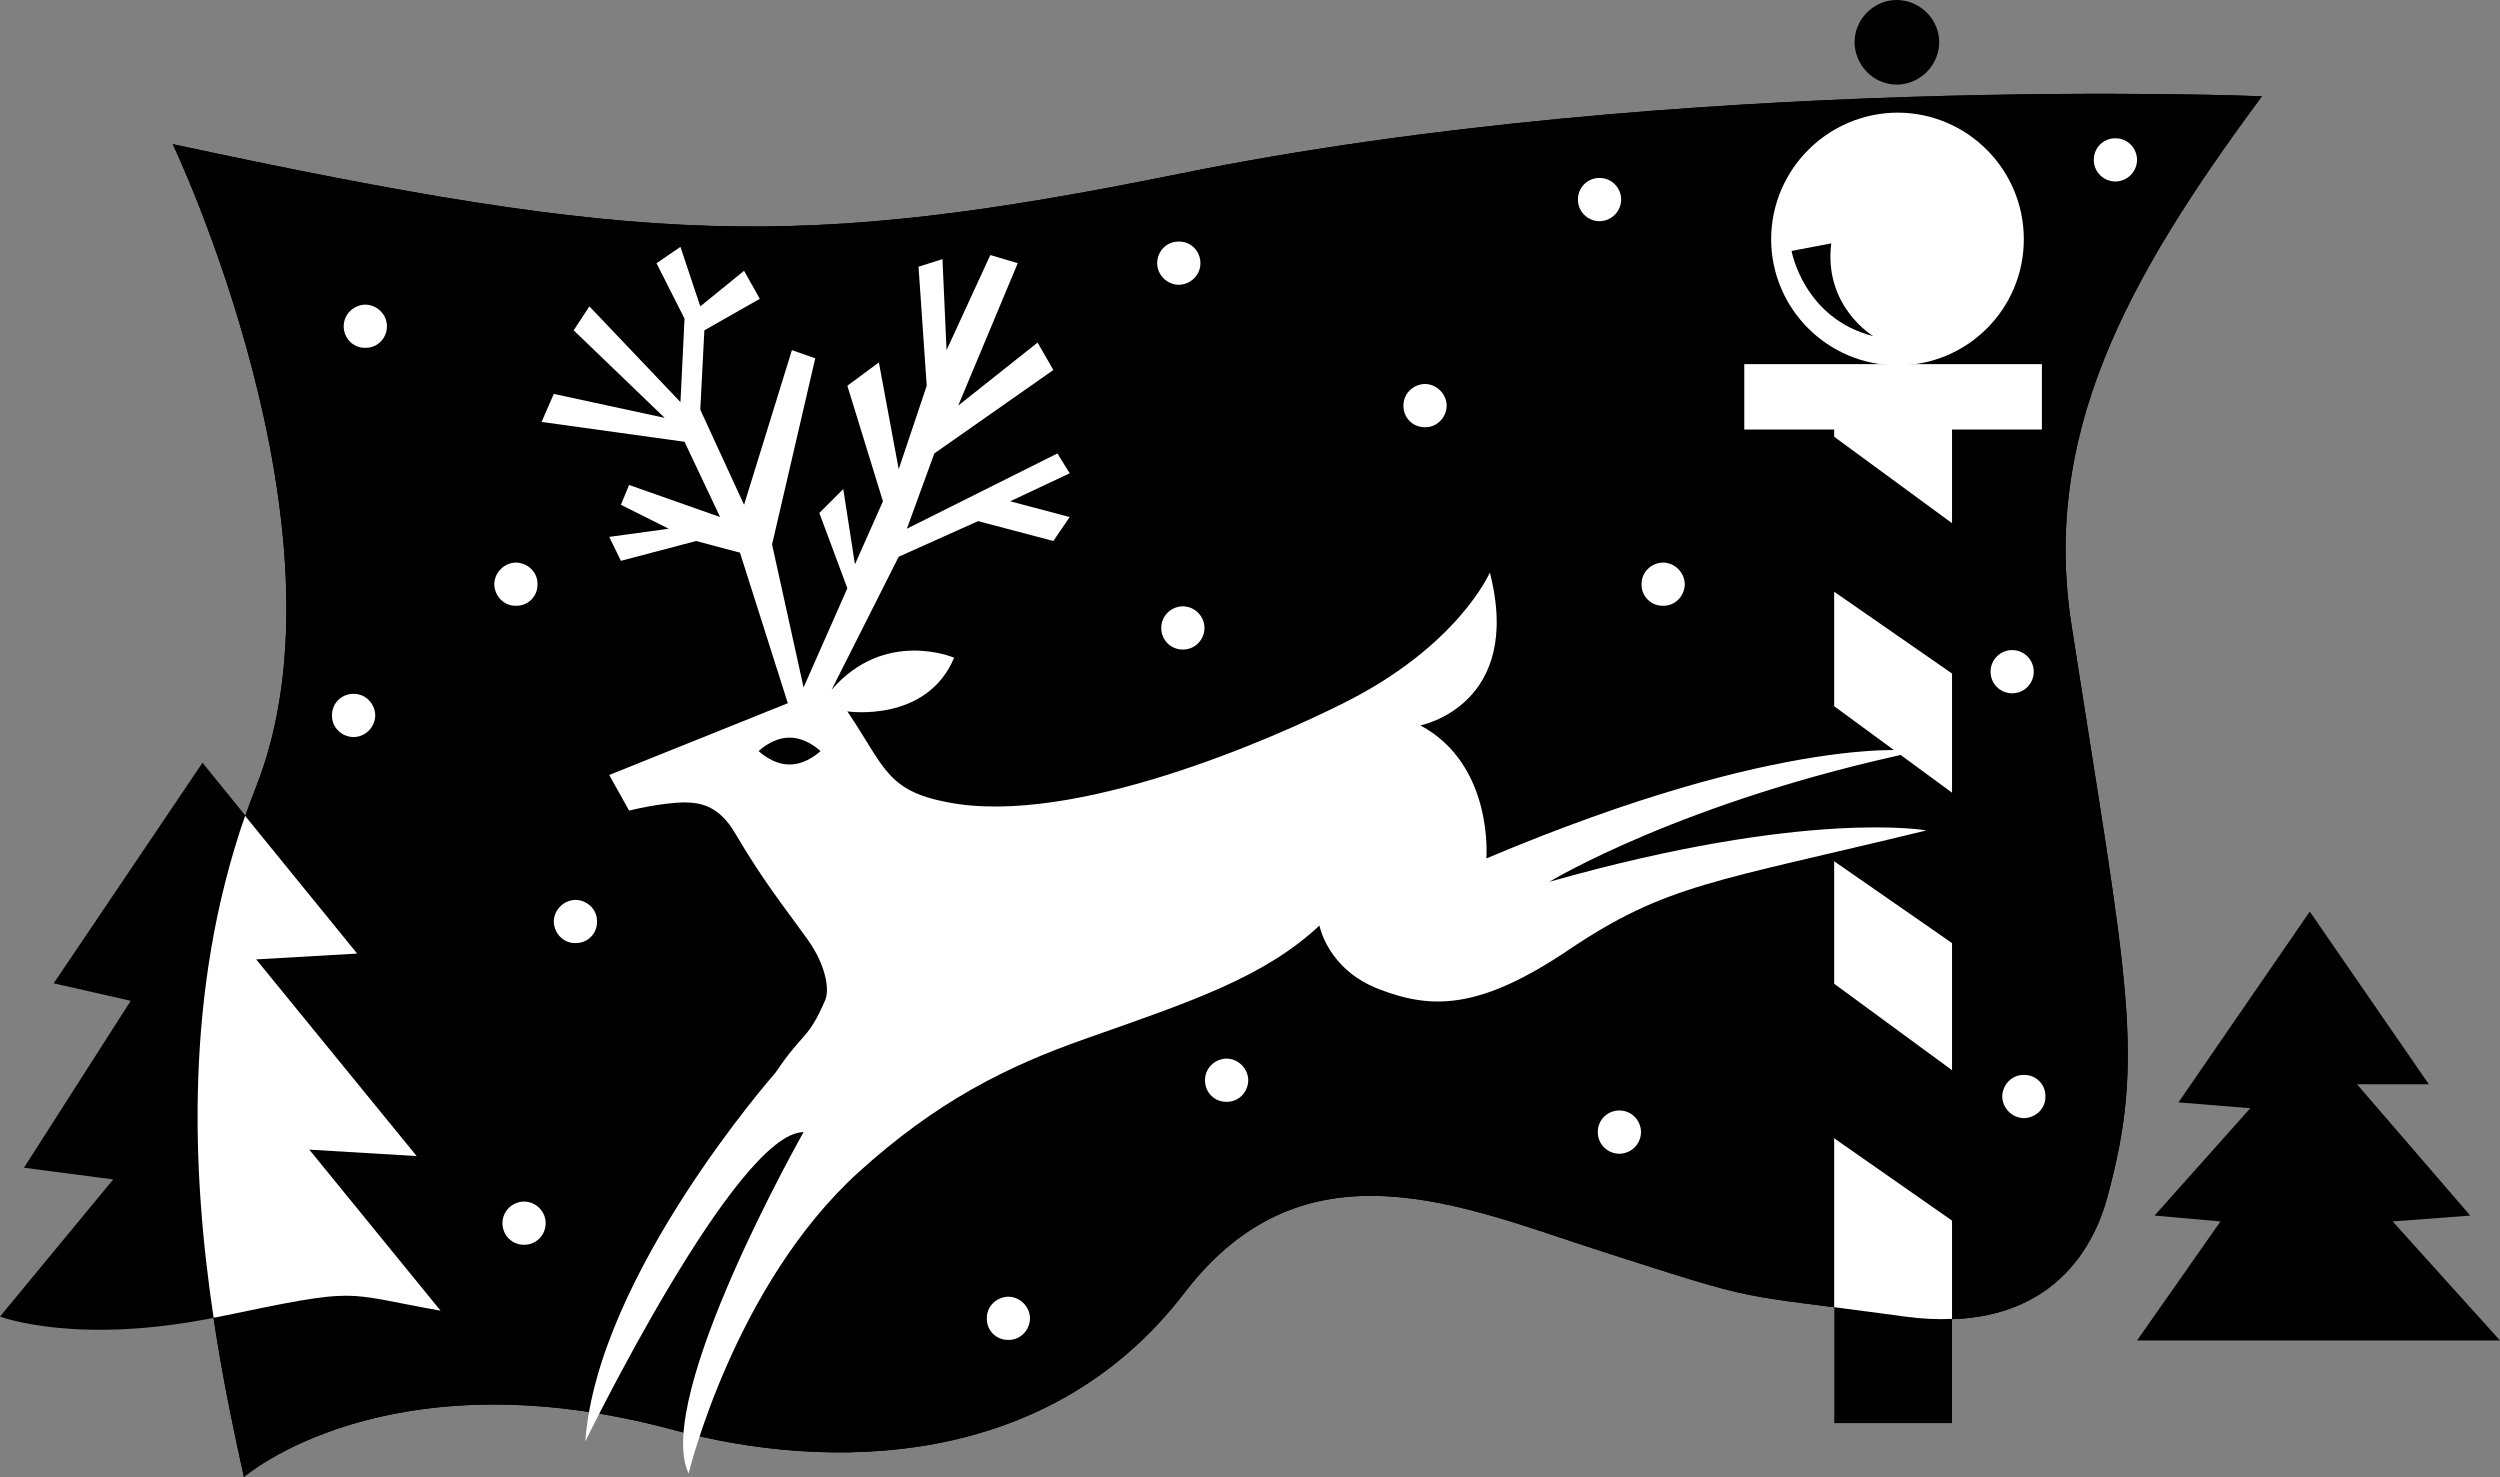 <svg xmlns="http://www.w3.org/2000/svg" width="428.398" height="253.102"><rect width="100%" height="100%" fill="#808080" stroke="none"/><path d="M29.602 24.703c80.562 17.3 107.085 18.32 172.398 5.098C287.547 12.379 387.602 16.5 387.602 16.5 364.145 48.121 349.867 74.64 355 107.3c9.613 61.731 12.727 73.56 6.102 97.903-3.075 11.219-12.254 23.461-34.704 20.399-30.378-4.141-23.453-2.04-52-11.2-23.898-7.695-50.78-19.785-71.398 7.098-23.473 30.625-61.215 30.625-87.7 23.5-49.054-13.215-73.5 8.102-73.5 8.102-6.097-27.497-15.277-74.418 2.098-118.301C61.203 90.96 29.602 24.703 29.602 24.703"/><path d="M29.602 24.703c80.562 17.3 107.085 18.32 172.398 5.098C287.547 12.379 387.602 16.5 387.602 16.5 364.145 48.121 349.867 74.64 355 107.3c9.613 61.731 12.727 73.56 6.102 97.903-3.075 11.219-12.254 23.461-34.704 20.399-30.378-4.141-23.453-2.04-52-11.2-23.898-7.695-50.78-19.785-71.398 7.098-23.473 30.625-61.215 30.625-87.7 23.5-49.054-13.215-73.5 8.102-73.5 8.102-6.097-27.497-15.277-74.418 2.098-118.301C61.203 90.96 29.602 24.703 29.602 24.703"/><path fill="#fff" d="M60.602 126.3c2.007-.015 3.664-1.671 3.699-3.698-.035-2.063-1.692-3.723-3.7-3.7-2.081-.023-3.742 1.637-3.703 3.7-.039 2.027 1.622 3.683 3.704 3.699M88.398 103.8a3.596 3.596 0 0 0 3.704-3.698c.043-2.004-1.614-3.66-3.704-3.7-2 .04-3.66 1.696-3.699 3.7.04 2.086 1.7 3.742 3.7 3.699m10.203 57.801a3.595 3.595 0 0 0 3.699-3.7c.043-2.004-1.613-3.66-3.7-3.699-2.003.04-3.66 1.695-3.703 3.7.043 2.085 1.7 3.742 3.704 3.699M89.8 213.3c2.048.024 3.704-1.632 3.7-3.698.004-2.024-1.652-3.68-3.7-3.7-2.042.02-3.698 1.676-3.698 3.7 0 2.066 1.656 3.722 3.699 3.699m82.999 16.301c2.009.046 3.665-1.614 3.7-3.7-.035-2.004-1.691-3.66-3.7-3.699-2.081.04-3.738 1.695-3.698 3.7a3.597 3.597 0 0 0 3.699 3.699M210.2 188.8c2.007.044 3.667-1.613 3.698-3.698-.03-2.004-1.691-3.66-3.699-3.7-2.082.04-3.738 1.696-3.699 3.7a3.6 3.6 0 0 0 3.7 3.699m67.3 8.902a3.74 3.74 0 0 0 3.7-3.703c-.012-2.063-1.673-3.719-3.7-3.7a3.65 3.65 0 0 0-3.7 3.7c-.019 2.027 1.637 3.688 3.7 3.703m69.3-6.101c2.09-.036 3.747-1.692 3.7-3.7a3.592 3.592 0 0 0-3.7-3.699c-2-.043-3.66 1.617-3.698 3.7.039 2.007 1.699 3.663 3.699 3.699M344.8 118.8a3.687 3.687 0 0 0 3.7-3.698 3.692 3.692 0 0 0-3.7-3.7 3.7 3.7 0 0 0-3.698 3.7 3.694 3.694 0 0 0 3.699 3.699M362.5 31.102c2.027-.016 3.688-1.676 3.7-3.7-.012-2.066-1.673-3.722-3.7-3.699a3.646 3.646 0 0 0-3.7 3.7c-.019 2.023 1.637 3.683 3.7 3.699m-88.398 6.8a3.743 3.743 0 0 0 3.699-3.699c-.016-2.066-1.672-3.723-3.7-3.703a3.657 3.657 0 0 0-3.703 3.703c-.015 2.024 1.641 3.684 3.704 3.7M285 103.8c2.008.044 3.664-1.612 3.7-3.698-.036-2.004-1.692-3.66-3.7-3.7-2.082.04-3.738 1.696-3.7 3.7a3.6 3.6 0 0 0 3.7 3.699m-40.8-30.598c2.007.043 3.667-1.617 3.698-3.703-.03-2-1.691-3.66-3.699-3.7-2.082.04-3.738 1.7-3.699 3.7a3.602 3.602 0 0 0 3.7 3.703M202 48.8c2.047-.034 3.707-1.69 3.7-3.698.007-2.082-1.653-3.743-3.7-3.7-2.04-.043-3.7 1.618-3.7 3.7 0 2.007 1.66 3.664 3.7 3.699m.7 62.499c2.027.024 3.687-1.632 3.698-3.698-.011-2.024-1.671-3.68-3.699-3.7-2.058.02-3.719 1.676-3.699 3.7a3.648 3.648 0 0 0 3.7 3.699M62.602 59.602c2.046.043 3.703-1.614 3.699-3.7.004-2.004-1.653-3.66-3.7-3.699-2.042.04-3.703 1.695-3.703 3.7 0 2.085 1.66 3.742 3.704 3.699"/><path d="m34.7 130.703 26.5 32.7-17.302 1 27.5 33.699L53 197l22.5 27.602c-17.355-3.079-13.273-4.098-37.8 1-24.434 5.101-37.7 0-37.7 0l19.398-23.5-15.296-2L22.398 171.5l-13.199-3 25.5-37.797"/><path fill="#fff" d="m71.398 198.102-27.5-33.7 17.301-1L42 139.801c-10.45 30-9.152 61.043-5.398 86 .382-.059.75-.113 1.097-.2 24.528-5.097 20.446-4.078 37.801-1L53 197l18.398 1.102"/><path d="m395.8 156.203 20.4 29.598h-12.302l19.403 22.5-13.301 1 18.398 20.402H366.2l14.301-20.402-11.3-1 16.402-18.399-12.301-1 22.5-32.699M325 14.5a7.352 7.352 0 0 0 7.3-7.297C332.259 3.266 329.032.04 325 0c-3.938.04-7.164 3.266-7.2 7.203.036 4.031 3.262 7.258 7.2 7.297"/><path fill="#fff" d="M325.2 62.602c11.917.02 21.605-9.668 21.6-21.602.005-11.969-9.683-21.656-21.6-21.7-11.981.044-21.669 9.731-21.7 21.7.031 11.934 9.719 21.621 21.7 21.602"/><path fill="#fff" d="M349.898 62.402h-51v11.2h15.403v170.3H334.5v-170.3h15.398v-11.2"/><path d="M326.398 225.602c-4.918-.672-8.855-1.176-12.097-1.602v19.902H334.5V226c-2.512.129-5.188 0-8.102-.398m8.802-109.7-21.9-15.199V74.102L334.7 89.8l.5 26.101m.3 46.399-21.898-15.198V120.5L335 136.203l.5 26.098m.2 47.699-21.9-15.297v-26.5l21.4 15.7.5 26.097M307 43l6.8-1.297c-1.335 10.84 7.2 15.899 7.2 15.899C309.066 54.582 307 43 307 43"/><path fill="#fff" d="m107.8 138.902-3.402-6.101L135 120.5l-8.2-25.797-7.5-2-12.902 3.399-2-4.102 10.204-1.398-8.204-4.102 1.403-3.398 15.597 5.5-6.097-12.899-24.5-3.402 2.097-4.801 19 4.102-15.597-15L101 52.5l15.602 16.402.699-14.3-4.801-9.5 4.102-2.801L120 52.5l7.5-6.098 2.7 4.801-9.5 5.399-.7 13.601 7.5 16.297 8.2-26.5 4 1.402-7.4 31.899 5.4 24.5 7.5-17-4.802-12.899 4.102-4.101 2 12.902 4.8-10.8-6.1-19.801 5.402-4 3.398 18.3 4.8-14.3-1.402-20.399 4.102-1.3.7 15.597 7.5-16.297 4.698 1.399L164.2 69.5l13.602-10.797 2.699 4.7-20.398 14.3-4.704 12.899L181.2 77.703l2.102 3.399-10.2 4.8 10.2 2.7-2.801 4.101-12.898-3.402L154 95.402l-11.5 22.801c9.145-10.578 21-5.5 21-5.5-4.715 11.242-18.3 9.2-18.3 9.2 6.445 9.519 6.652 13.609 17.3 15.597 21.445 4.125 55.574-10.902 67.7-17 19.706-9.816 25.1-22.398 25.1-22.398 5.825 22.78-11.902 26.199-11.902 26.199 12.63 6.781 11.301 22.8 11.301 22.8 51.649-21.796 74.102-18.398 74.102-18.398-40.477 8.5-63.301 22.399-63.301 22.399 44.246-12.54 64.602-8.801 64.602-8.801-36.336 8.844-44.497 9.183-61.204 20.402-15.55 10.508-23.753 10.2-32.597 6.797-8.836-3.395-10.2-10.898-10.2-10.898-9.515 8.863-21.753 12.941-40.101 19.398-13.71 4.824-25.547 10.816-38.8 22.8-21.395 19.364-29.2 51.7-29.2 51.7-6.137-12.957 19.7-58.5 19.7-58.5-11.555-.016-37.4 53-37.4 53 2.044-28.535 32.598-63.2 32.598-63.2 4.809-7.155 5.489-5.456 8.5-12.398.696-1.504.387-5.64-3-10.402-4.086-5.7-7.492-9.855-12.296-18-2.868-5.008-6.075-5.457-8.801-5.5-4.074.043-9.5 1.402-9.5 1.402"/><path d="M135.3 131c2.9.04 5.302-2.297 5.302-2.297s-2.403-2.336-5.301-2.3c-2.91-.036-5.301 2.3-5.301 2.3s2.39 2.336 5.3 2.297"/></svg>
